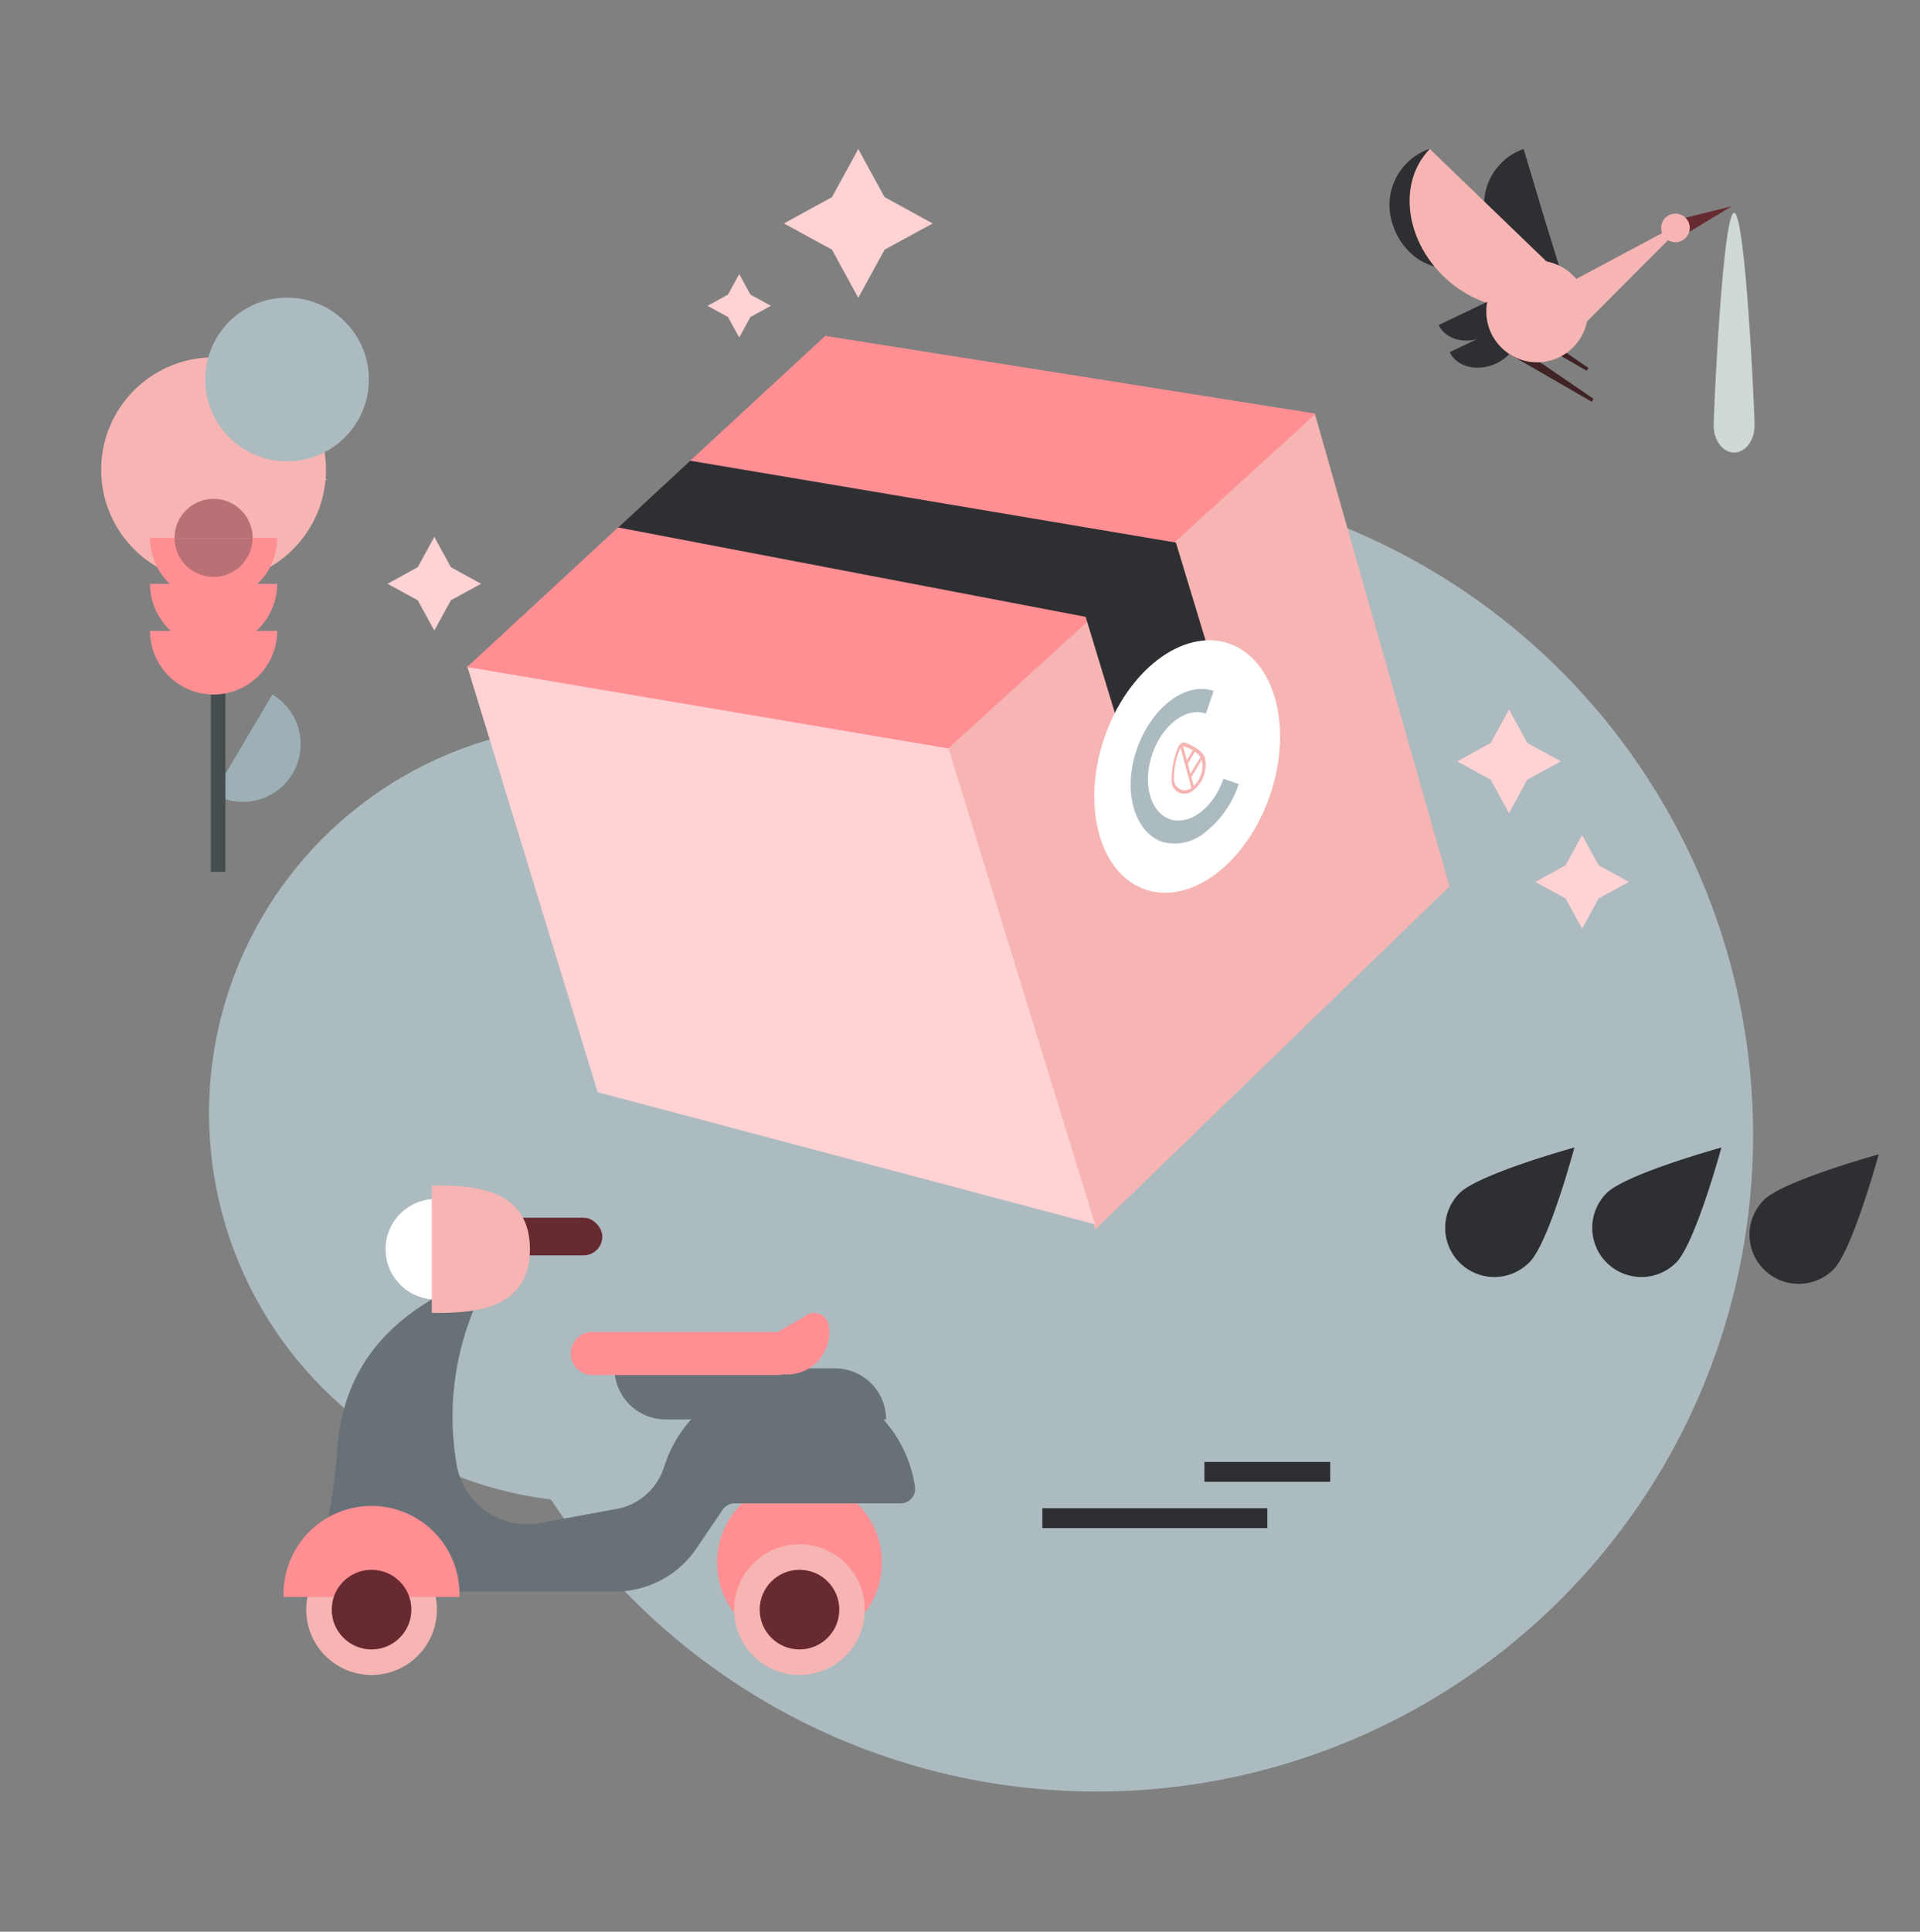 <svg xmlns="http://www.w3.org/2000/svg" viewBox="0 0 193.37 194.5"><rect x="0" y="0" width="193.37" height="194.5" fill="#808080" stroke="none"/><g id="a7face8f-5110-48dc-9259-7d56739e0cda" data-name="Layer 1"><circle cx="110.46" cy="114.29" r="66.1" style="fill:#acbbc0"></circle><circle cx="60.23" cy="112.09" r="39.18" style="fill:#acbbc0"></circle><polygon points="151.98 71.44 153.82 74.81 157.2 76.66 153.82 78.5 151.98 81.88 150.13 78.5 146.76 76.66 150.13 74.81 151.98 71.44" style="fill:#ffd2d4"></polygon><polygon points="43.74 54.06 45.41 57.11 48.45 58.78 45.41 60.44 43.74 63.49 42.07 60.44 39.03 58.78 42.07 57.11 43.74 54.06" style="fill:#ffd2d4"></polygon><polygon points="28.2 43.56 29.86 46.61 32.91 48.27 29.86 49.94 28.2 52.99 26.53 49.94 23.48 48.27 26.53 46.61 28.2 43.56" style="fill:#ffd2d4"></polygon><polygon points="159.34 84.08 161.01 87.13 164.06 88.8 161.01 90.46 159.34 93.51 157.67 90.46 154.63 88.8 157.67 87.13 159.34 84.08" style="fill:#ffd2d4"></polygon><polygon points="74.45 27.6 75.58 29.66 77.64 30.79 75.58 31.92 74.45 33.98 73.32 31.92 71.26 30.79 73.32 29.66 74.45 27.6" style="fill:#ffd2d4"></polygon><polygon points="86.44 15.01 89.09 19.85 93.93 22.5 89.09 25.14 86.44 29.99 83.79 25.14 78.95 22.5 83.79 19.85 86.44 15.01" style="fill:#ffd2d4"></polygon><polygon points="149.64 31.47 150.26 30.4 159.98 37.05 159.81 37.34 149.64 31.47" style="fill:#402425"></polygon><polygon points="150.13 34.58 150.75 33.5 160.48 40.15 160.31 40.45 150.13 34.58" style="fill:#402425"></polygon><path d="M157,26.86l-.15,0a5.65,5.65,0,0,1-5.6-1.74,6.59,6.59,0,0,1-1.47-2.6A5.94,5.94,0,0,1,153.45,15l2.24,7.48L157,26.72Z" style="fill:#2e2f32"></path><path d="M147.47,26.86l-.15,0a5.65,5.65,0,0,1-5.6-1.74,6.6,6.6,0,0,1-1.48-2.6A6,6,0,0,1,143.92,15l2.24,7.48,1.27,4.23Z" style="fill:#2e2f32"></path><polygon points="168.11 24.07 159.67 32.53 157.08 28.98 167.75 23.28 168.11 24.07" style="fill:#f6b5b2"></polygon><polygon points="169.73 21.93 174.41 20.77 169.73 23.59 169.73 21.93" style="fill:#662a30"></polygon><circle cx="168.74" cy="22.95" r="1.44" style="fill:#f6b5b2"></circle><path d="M158.32,28.8c-3.16,3.29-8.93,2.87-12.9-.94S140.8,18.29,144,15Z" style="fill:#f6b5b2"></path><path d="M144.89,32.73c.72,1.52,2.82,2,4.68,1.14s2.78-2.84,2.06-4.36Z" style="fill:#2e2f32"></path><path d="M146,35.46c.73,1.52,2.82,2,4.68,1.14s2.78-2.84,2.06-4.35Z" style="fill:#2e2f32"></path><circle cx="154.81" cy="31.36" r="5.12" style="fill:#f6b5b2"></circle><polygon points="145.98 89.25 110.31 123.8 95.4 75.39 132.43 41.68 145.98 89.25" style="fill:#f6b5b2"></polygon><polygon points="47.05 67.06 95.38 74.87 110.29 123.28 60.19 109.97 47.05 67.06" style="fill:#ffd2d4"></polygon><polygon points="83.11 33.82 47.05 67.16 95.5 75.36 132.52 41.65 83.11 33.82" style="fill:#ff8f93"></polygon><polygon points="62.26 53.11 109.34 62.11 113.91 77.14 122.75 68.89 118.43 54.63 69.51 46.39 62.26 53.11" style="fill:#2e2f32"></polygon><ellipse cx="119.57" cy="77.19" rx="13.08" ry="8.83" transform="translate(8.16 165.75) rotate(-71.33)" style="fill:#fff"></ellipse><path d="M121.42,83.76a4.73,4.73,0,0,1-4.38,1c-2.82-1-4-5.18-2.53-9.36s4.9-6.8,7.72-5.83l-.78,2.28c-2-.68-4.4,1.15-5.4,4.08s-.21,5.87,1.77,6.55,4.4-1.14,5.4-4.07l1.54.53A10.18,10.18,0,0,1,121.42,83.76Z" style="fill:#acbbc0"></path><path d="M120.2,79.56a1.31,1.31,0,0,1-2.2-.75,8.4,8.4,0,0,1,.61-3.46,1,1,0,0,1,.32-.47.44.44,0,0,1,.43-.09c.63.23,1.73.74,2,1.52A3.32,3.32,0,0,1,120.2,79.56ZM119,75.19a.43.43,0,0,0-.17.24,7.33,7.33,0,0,0-.59,3.19,1.1,1.1,0,0,0,1.85.64,2.78,2.78,0,0,0,.94-2.76c-.13-.49-.79-1-1.82-1.36A.2.2,0,0,0,119,75.19Z" style="fill:#f6b5b2"></path><line x1="119.01" y1="75.18" x2="120.15" y2="79.41" style="fill:#f6b5b2"></line><polygon points="120.28 79.32 120.03 79.51 118.89 75.27 119.14 75.08 120.28 79.32" style="fill:#f6b5b2"></polygon><polygon points="119.58 76.99 119.38 76.81 120.22 75.36 120.42 75.54 119.58 76.99" style="fill:#f6b5b2"></polygon><polygon points="119.93 78.33 119.74 78.14 121.02 76.05 121.2 76.24 119.93 78.33" style="fill:#f6b5b2"></polygon><path d="M176.71,42.85c0,1.5-.93,2.72-2.06,2.72s-2.06-1.22-2.06-2.72.92-21.42,2.06-21.42S176.71,41.35,176.71,42.85Z" style="fill:#ced8d5"></path><circle cx="21.51" cy="47.3" r="11.32" style="fill:#f6b5b2"></circle><path d="M27.43,69.93a5.81,5.81,0,1,1-5.92,10" style="fill:#9db0b6"></path><line x1="21.97" y1="69.06" x2="21.97" y2="87.78" style="fill:none;stroke:#464d4f;stroke-miterlimit:10;stroke-width:1.467px"></line><path d="M15.11,63.53h12.8a6.4,6.4,0,1,1-12.8,0Z" style="fill:#ff8f93"></path><path d="M15.11,58.79h12.8a6.4,6.4,0,1,1-12.8,0Z" style="fill:#ff8f93"></path><path d="M15.11,54.16h12.8a6.4,6.4,0,1,1-12.8,0Z" style="fill:#ff8f93"></path><path d="M17.58,54.16h7.86a3.93,3.93,0,1,1-7.86,0Z" style="fill:#ba7176"></path><path d="M25.44,54.16H17.58a3.93,3.93,0,1,1,7.86,0Z" style="fill:#ba7176"></path><circle cx="43.89" cy="125.78" r="5.06" style="fill:#fff"></circle><path d="M61.89,137.77H84.07a5.14,5.14,0,0,1,5.14,5.14v0a0,0,0,0,1,0,0H67a5.14,5.14,0,0,1-5.14-5.14v0A0,0,0,0,1,61.89,137.77Z" transform="translate(151.1 280.69) rotate(-180)" style="fill:#687177"></path><rect x="50.03" y="122.62" width="10.63" height="3.79" rx="1.89" transform="translate(110.69 249.02) rotate(-180)" style="fill:#662a30"></rect><circle cx="37.42" cy="162.07" r="6.58" style="fill:#f6b5b2"></circle><circle cx="80.52" cy="157.32" r="8.3" style="fill:#ff8f93"></circle><path d="M32.18,157.34h0l.79-4a59.88,59.88,0,0,0,1-7.44c.54-7.37,4.31-12.1,9.93-15.3h4.37A28.32,28.32,0,0,0,46,147.51a7.21,7.21,0,0,0,8.41,5.84L61.72,152a6.2,6.2,0,0,0,5.16-4.29,13,13,0,0,1,25.27,2,1.45,1.45,0,0,1-1.43,1.66H74a1.47,1.47,0,0,0-1.2.62L70.08,156a9.91,9.91,0,0,1-8.14,4.25H32.43A1.49,1.49,0,0,1,31,159.11,1.45,1.45,0,0,1,32.18,157.34Z" style="fill:#687177"></path><path d="M43.49,132.2c3.55,0,9.88,0,9.88-6.42s-6.33-6.42-9.88-6.42" style="fill:#f6b5b2"></path><path d="M46.27,160.79a8.86,8.86,0,1,0-17.71,0" style="fill:#ff8f93"></path><circle cx="80.52" cy="162.07" r="6.58" style="fill:#f6b5b2"></circle><circle cx="80.52" cy="162.07" r="4.01" style="fill:#662a30"></circle><circle cx="37.42" cy="162.07" r="4.01" style="fill:#662a30"></circle><path d="M59.66,134.11h18.7c.26,0-.24-.08,0,0L81,132.58a1.49,1.49,0,0,1,2.45.8,4.25,4.25,0,0,1-4.56,5,2.24,2.24,0,0,1-.51.07H59.66a2.17,2.17,0,0,1,0-4.34Z" style="fill:#ff8f93"></path><path d="M184.65,127.82a4.94,4.94,0,0,1-7-7c1.93-1.93,11.56-4.59,11.56-4.59S186.58,125.89,184.65,127.82Z" style="fill:#2e2f32"></path><path d="M168.81,127.13a4.94,4.94,0,0,1-7-7c1.93-1.93,11.56-4.59,11.56-4.59S170.74,125.2,168.81,127.13Z" style="fill:#2e2f32"></path><path d="M154,127.13a4.94,4.94,0,0,1-7-7c1.93-1.93,11.56-4.59,11.56-4.59S156,125.2,154,127.13Z" style="fill:#2e2f32"></path><circle cx="28.91" cy="38.21" r="8.24" style="fill:#acbbc0"></circle><line x1="104.98" y1="152.86" x2="127.64" y2="152.86" style="fill:none;stroke:#2e2f32;stroke-miterlimit:10;stroke-width:2px"></line><line x1="121.3" y1="148.2" x2="133.97" y2="148.2" style="fill:none;stroke:#2e2f32;stroke-miterlimit:10;stroke-width:2px"></line></g></svg>